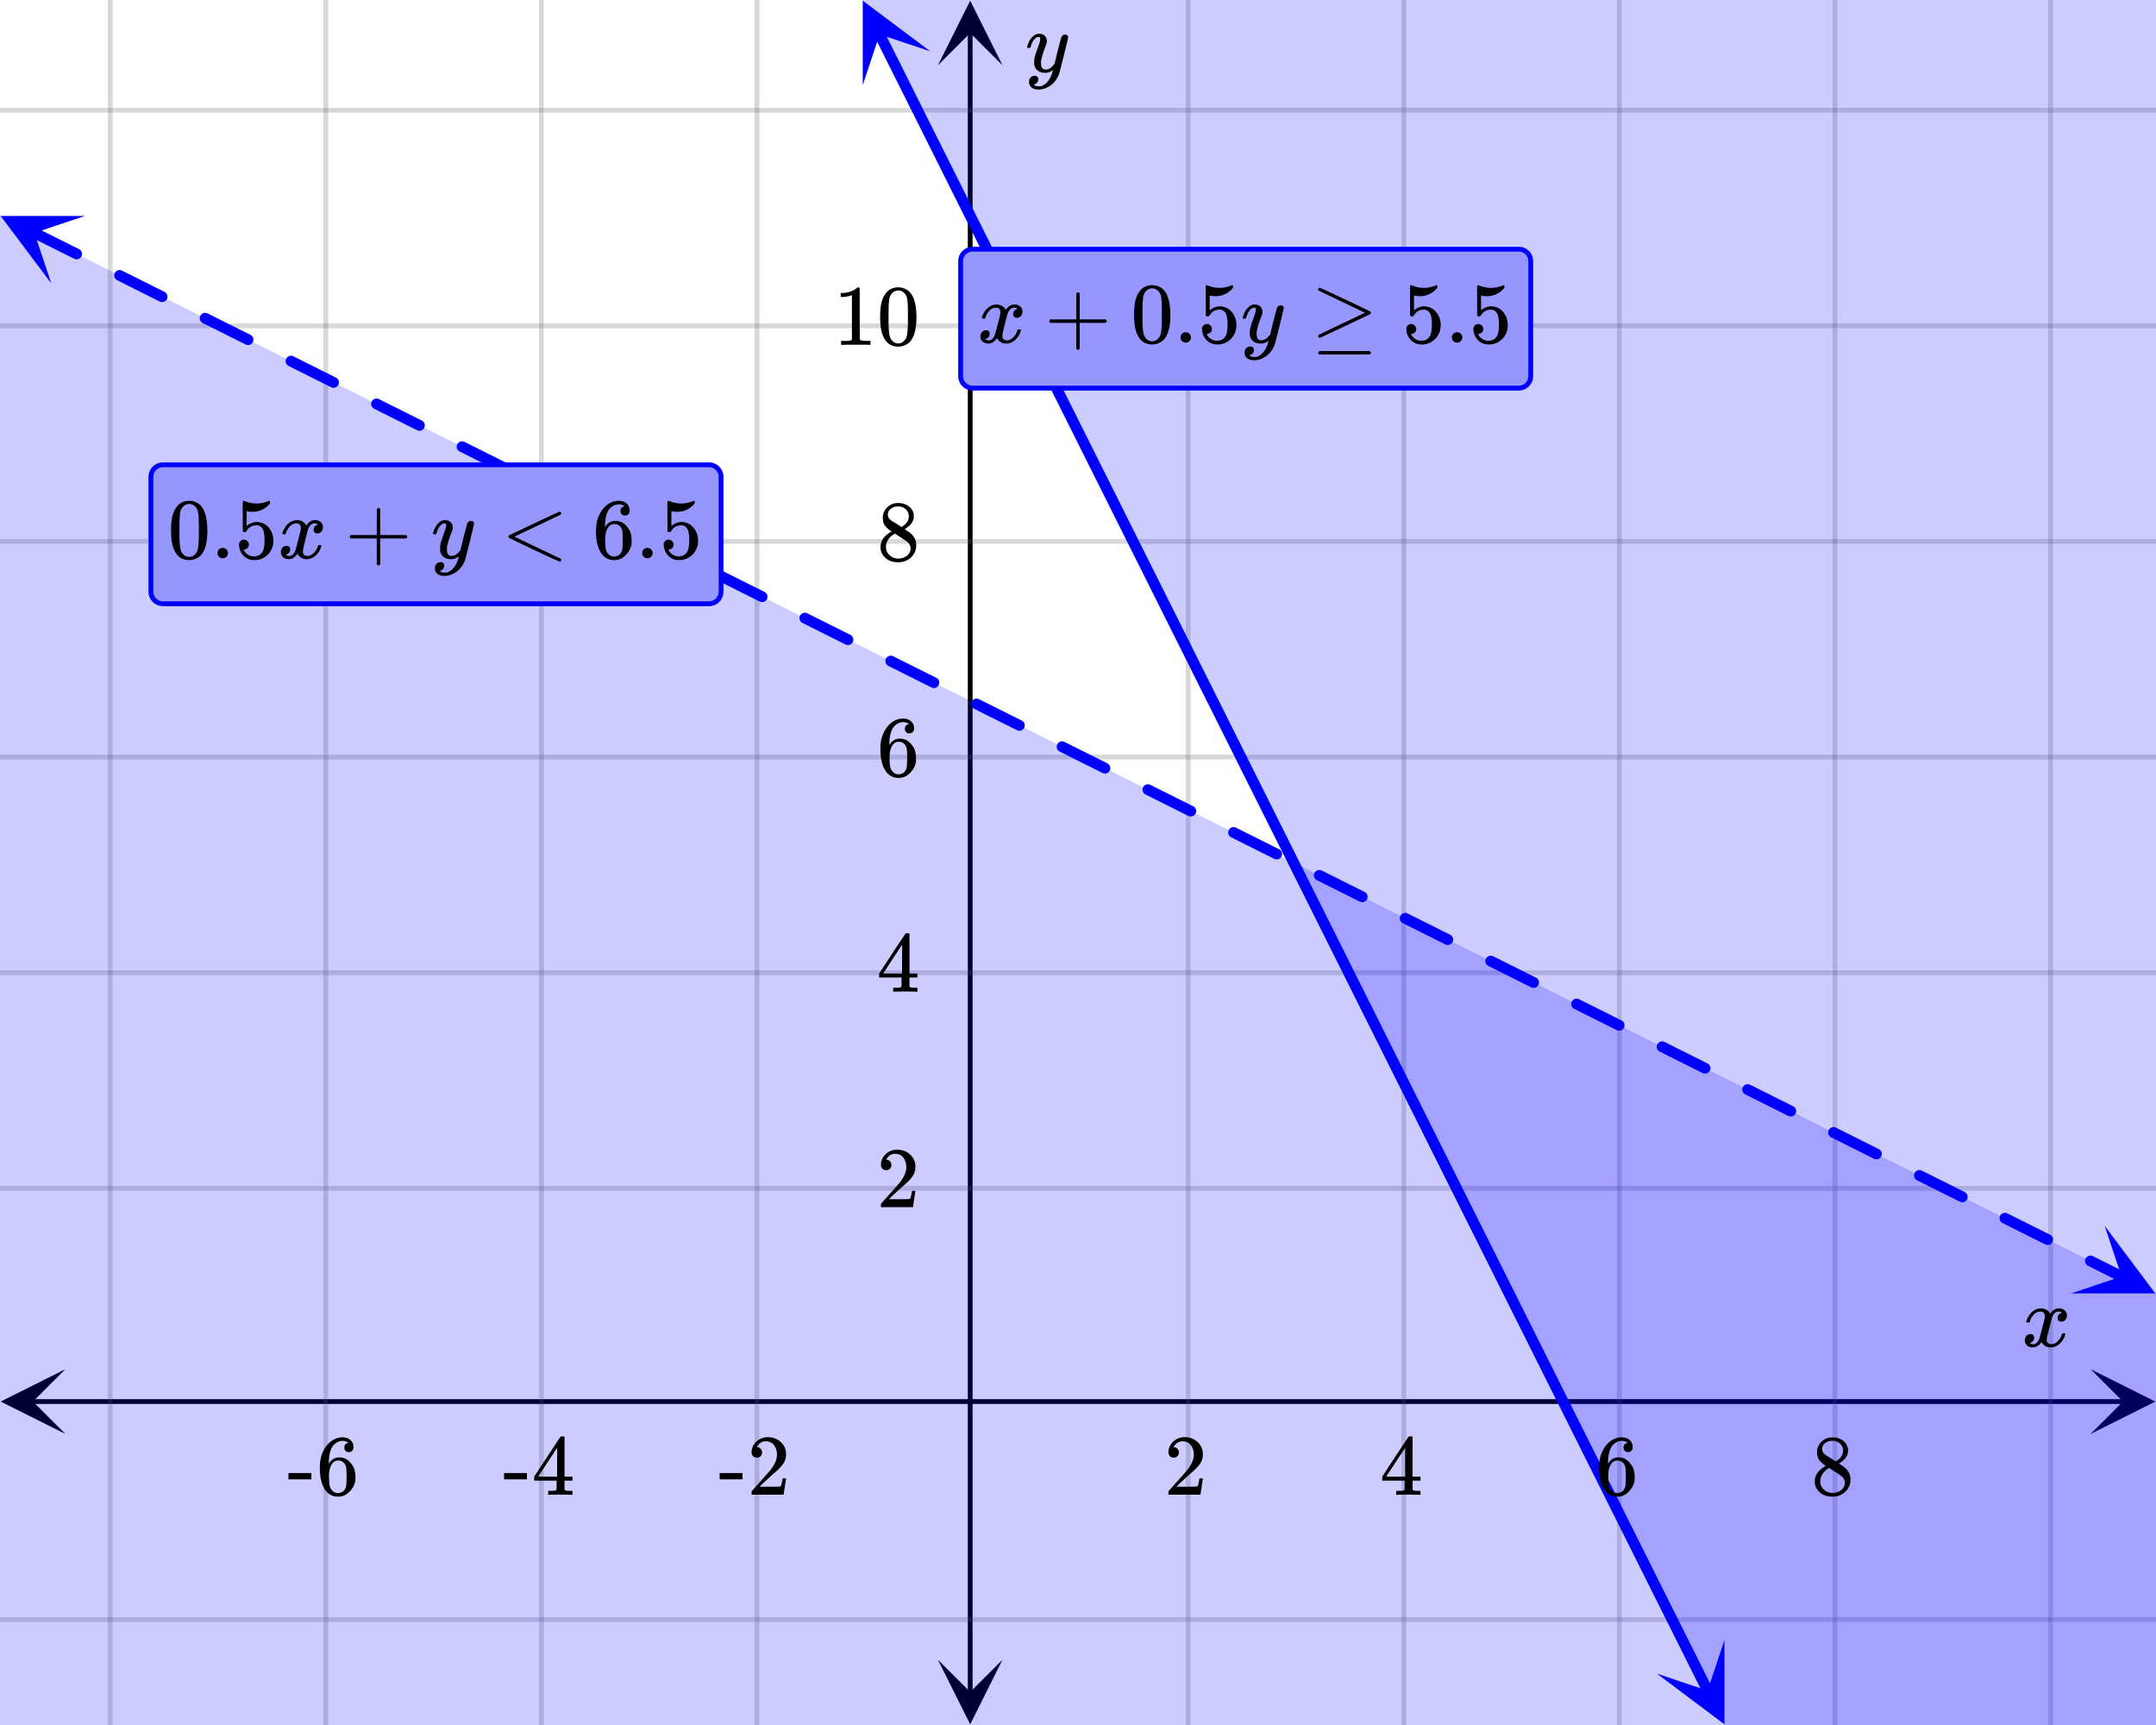 <svg xmlns="http://www.w3.org/2000/svg" width="450" height="360" viewBox="0 0 450 360"><defs><clipPath id="a"><path d="M.137 285.75H14V300H.137zm0 0"/></clipPath><clipPath id="b"><path d="M436.363 285.75H450V300h-13.637zm0 0"/></clipPath><clipPath id="c"><path d="M195.75 346H210v13.863h-14.25zm0 0"/></clipPath><clipPath id="d"><path d="M195.75 0H210v13.637h-14.25zm0 0"/></clipPath><clipPath id="e"><path d="M180 0h15v18h-15zm0 0"/></clipPath><clipPath id="f"><path d="M187.113-3.383l15.848 31.7-31.695 15.847-15.848-31.695zm0 0"/></clipPath><clipPath id="g"><path d="M345 342h15v18h-15zm0 0"/></clipPath><clipPath id="h"><path d="M359.93 342.25l15.847 31.695-31.695 15.848-15.848-31.695zm0 0"/></clipPath><clipPath id="i"><path d="M0 45h18v15H0zm0 0"/></clipPath><clipPath id="j"><path d="M3.664 38.027L35.36 53.875 19.512 85.57l-31.696-15.847zm0 0"/></clipPath><clipPath id="k"><path d="M432 255h18v15h-18zm0 0"/></clipPath><clipPath id="l"><path d="M439.293 255.844l31.695 15.847-15.847 31.696-31.696-15.848zm0 0"/></clipPath></defs><path fill="#fff" d="M0 0h450v360H0z"/><path d="M6.75 292h436.5v1H6.75zm0 0"/><g clip-path="url(#a)"><path d="M13.637 285.75l-13.5 6.75 13.5 6.75-6.75-6.75zm0 0"/></g><g clip-path="url(#b)"><path d="M436.363 285.75l13.5 6.75-13.5 6.75 6.75-6.75zm0 0"/></g><path d="M248 0v360M293 0v360M338 0v360M383 0v360M428 0v360M158 0v360M113 0v360M68 0v360M23 0v360"/><path d="M248.5 0v360c0 .277-.223.5-.5.5a.498.498 0 0 1-.5-.5V0c0-.277.223-.5.5-.5s.5.223.5.5zm45 0v360c0 .277-.223.5-.5.5a.498.498 0 0 1-.5-.5V0c0-.277.223-.5.5-.5s.5.223.5.5zm45 0v360c0 .277-.223.5-.5.5a.498.498 0 0 1-.5-.5V0c0-.277.223-.5.5-.5s.5.223.5.5zm45 0v360c0 .277-.223.5-.5.5a.498.498 0 0 1-.5-.5V0c0-.277.223-.5.5-.5s.5.223.5.5zm45 0v360c0 .277-.223.5-.5.5a.498.498 0 0 1-.5-.5V0c0-.277.223-.5.5-.5s.5.223.5.5zm-270 0v360c0 .277-.223.5-.5.5a.498.498 0 0 1-.5-.5V0c0-.277.223-.5.5-.5s.5.223.5.5zm-45 0v360c0 .277-.223.5-.5.5a.498.498 0 0 1-.5-.5V0c0-.277.223-.5.5-.5s.5.223.5.5zm-45 0v360c0 .277-.223.5-.5.5a.498.498 0 0 1-.5-.5V0c0-.277.223-.5.5-.5s.5.223.5.5zm-45 0v360c0 .277-.223.5-.5.5a.498.498 0 0 1-.5-.5V0c0-.277.223-.5.5-.5s.5.223.5.5zm0 0" fill="#666" fill-opacity=".251"/><path d="M202 353.25V6.75h1v346.5zm0 0"/><g clip-path="url(#c)"><path d="M195.75 346.363l6.75 13.5 6.75-13.5-6.75 6.75zm0 0"/></g><g clip-path="url(#d)"><path d="M195.75 13.637l6.75-13.5 6.75 13.5-6.75-6.75zm0 0"/></g><path d="M0 248h450M0 203h450M0 158h450M0 113h450M0 68h450M0 23h450M0 338h450"/><path d="M0 247.5h450c.277 0 .5.223.5.5s-.223.5-.5.5H0a.498.498 0 0 1-.5-.5c0-.277.223-.5.5-.5zm0-45h450c.277 0 .5.223.5.5s-.223.5-.5.5H0a.498.498 0 0 1-.5-.5c0-.277.223-.5.5-.5zm0-45h450c.277 0 .5.223.5.5s-.223.5-.5.5H0a.498.498 0 0 1-.5-.5c0-.277.223-.5.5-.5zm0-45h450c.277 0 .5.223.5.5s-.223.5-.5.5H0a.498.498 0 0 1-.5-.5c0-.277.223-.5.5-.5zm0-45h450c.277 0 .5.223.5.5s-.223.5-.5.5H0a.498.498 0 0 1-.5-.5c0-.277.223-.5.5-.5zm0-45h450c.277 0 .5.223.5.5s-.223.5-.5.5H0a.498.498 0 0 1-.5-.5c0-.277.223-.5.5-.5zm0 315h450c.277 0 .5.223.5.5s-.223.5-.5.5H0a.498.498 0 0 1-.5-.5c0-.277.223-.5.5-.5zm0 0" fill="#666" fill-opacity=".251"/><path d="M184.527 6.54l1.16 2.323-1.003.5 1.004-.5 1.16 2.32-1.004.505 1.004-.504 1.164 2.32 1.16 2.324 2.32 4.64-1.004.505 1.004-.504 1.16 2.324 1.16 2.32 1.165 2.32 1.16 2.325-1.008.5 1.008-.5 1.16 2.32-1.008.504 1.008-.504 1.16 2.32 1.16 2.325v-.004.004l1.16 2.32-1.004.504 1.004-.504 1.164 2.32 1.16 2.32 1.16 2.325-1.007.504 1.008-.504 2.32 4.64-1.004.504 1.004-.504 1.16 2.325 1.164 2.32 1.16 2.32-1.007.504 1.007-.504 1.16 2.325 2.32 4.64 1.161 2.324-1.004.5 1.004-.5 1.16 2.32h.004-.004l1.164 2.321 1.16 2.324 2.32 4.64-1.003.505 1.004-.504 1.16 2.324 1.16 2.32c.004 0 .004 0 0 0l1.164 2.32-1.008.505 1.008-.504 1.16 2.324 1.16 2.32-1.007.504 1.007-.504 1.16 2.32 1.16 2.325 1.16 2.32 1.165 2.32 1.16 2.32-1.008.505 1.008-.504 1.16 2.324 2.32 4.64 1.16 2.325 1.165 2.32-1.008.504 1.008-.504 1.16 2.32 1.16 2.325 2.32 4.64 1.16 2.324-1.003.5 1.004-.5 1.16 2.32h.004-.004l1.164 2.321 1.16 2.324 1.16 2.32-1.008.504 1.008-.503 1.16 2.32 1.16 2.324 1.16 2.32 1.165 2.32-1.008.505 1.008-.504 1.16 2.324v-.004.004l2.32 4.64-1.008.504 1.008-.503 1.16 2.324v-.004.004l1.16 2.32 1.164 2.32-1.007.504 1.007-.504 1.16 2.32 1.16 2.325-1.007.504 1.008-.504 2.32 4.64-1.004.504 1.004-.503 1.16 2.324 1.164 2.32-1.007.504 1.007-.504 1.16 2.32 1.16 2.325-1.007.504 1.008-.504 2.32 4.64-1.004.504 1.004-.504 1.16 2.324 1.16 2.32-1.004.505 1.004-.504 1.164 2.32 1.16 2.324-1.007.5 1.007-.5 2.32 4.64-1.003.505 1.004-.504 1.16 2.324 1.16 2.32-1.004.504 1.004-.504 1.164 2.32 1.16 2.325 1.16 2.32-1.007.504 1.007-.504 1.16 2.32 1.16 2.325-1.003.5 1.004-.5 1.16 2.32 1.164 2.32-1.008.504 1.008-.504 1.16 2.32 1.16 2.325-1.007.504 1.007-.504 2.32 4.64-1.003.505 1.004-.504 1.16 2.324 1.164 2.32-1.008.504 1.008-.504 1.16 2.32 1.16 2.325-1.008.504 1.008-.504 2.32 4.64-1.003.504 1.003-.504 1.16 2.325 1.16 2.32-1.003.504 1.004-.504 1.164 2.32 1.16 2.324-1.008.5 1.008-.5 2.32 4.641 1.16 2.324-1.003.5 1.003-.5 1.16 2.32c.005 0 .005 0 0 0l1.165 2.32-1.008.505 1.008-.504 1.16 2.324v-.004.004l1.16 2.32-1.008.504 1.008-.504 1.16 2.32 1.16 2.325-1.004.5 1.004-.5 1.16 2.32 1.165 2.32-1.008.504 1.008-.503 1.16 2.32 1.16 2.324-1.008.504 1.008-.504 2.32 4.64-1.004.505 1.004-.504 1.16 2.324 1.164 2.32-1.007.504 1.007-.504 1.16 2.32 1.16 2.325-1.007.504 1.008-.504 2.32 4.64 1.16 2.325-1.004.5 1.004-.5 1.16 2.32h.004-.004l1.164 2.32-1.007.504 1.007-.504 1.16 2.324 1.16 2.32-1.007.505 1.008-.504 1.16 2.32 1.16 2.324-1.004.5 1.004-.5 1.16 2.32c.004 0 .004 0 0 0l1.164 2.32-1.008.505 1.008-.504 1.16 2.324v-.004.004l1.16 2.32-1.007.504 1.008-.504 1.16 2.32 1.16 2.325-1.004.5 1.004-.5 1.16 2.32 1.164 2.32-1.008.505 1.008-.504 1.16 2.32 1.16 2.324-1.007.504 1.007-.504 2.32 4.64-1.003.505 1.004-.504 1.16 2.324 1.164 2.32 1.16 2.32-1.008.505 1.008-.504 1.16 2.324 1.16 2.32a1.125 1.125 0 0 1-2.011 1.008l-1.16-2.324 1.003-.5-1.003.5-1.165-2.32-1.16-2.32-1.16-2.325 1.008-.5-1.008.5-2.32-4.64 1.004-.505-1.004.504-1.16-2.324-1.16-2.32 1.003-.504-1.003.504-1.165-2.32-1.16-2.325 1.008-.5-1.008.5-2.32-4.64 1.004-.504-1.004.504-1.16-2.325v.004-.004l-1.16-2.32 1.004-.504-1.004.504-1.164-2.32-1.16-2.32 1.007-.505-1.008.504-1.16-2.324-1.16-2.32 1.008-.504-1.008.504-1.16-2.32-1.16-2.325 1.004-.504-1.004.504-1.164-2.32-1.16-2.32 1.007-.504-1.007.504-1.16-2.325-2.32-4.64 1.003-.504-1.004.504-1.16-2.324-1.16-2.32 1.004-.505-1.004.504-1.164-2.32-1.16-2.324 1.007-.5-1.007.5-2.32-4.64 1.003-.505-1.004.504-1.16-2.324-1.16-2.32 1.004-.504-1.004.504-1.164-2.32-1.16-2.325 1.008-.5-1.008.5-2.32-4.64 1.003-.504-1.004.503-1.16-2.324v.004-.004l-1.16-2.32 1.004-.504-1.004.504-1.164-2.32-1.16-2.32 1.008-.505-1.008.504-1.16-2.324-2.32-4.64 1.003-.504-1.004.504-1.16-2.325-1.164-2.32 1.008-.504-1.008.504-1.16-2.32-1.16-2.325 1.008-.503-1.008.503-2.32-4.64 1.003-.504-1.003.504-1.16-2.324-1.16-2.32 1.003-.505-1.004.504-1.164-2.32-1.16-2.324 1.008-.5-1.008.5-2.32-4.64 1.004-.505-1.004.504-1.16-2.324-1.16-2.32 1.003-.504-1.004.504-1.164-2.32-1.16-2.325 1.008-.5-1.008.5-2.32-4.64 1.004-.504-1.004.503-1.16-2.324v.004-.004l-1.16-2.32-1.164-2.32 1.007-.504-1.007.504-1.16-2.32-1.16-2.325 1.007-.504-1.008.504-2.32-4.64 1.004-.504-1.004.503-1.16-2.324-1.164-2.32 1.007-.504-1.007.504-1.16-2.32-1.16-2.325 1.007-.504-1.008.504-2.32-4.64 1.004-.504-1.004.504-1.16-2.324-1.16-2.32 1.004-.505-1.004.504-1.164-2.32-1.16-2.324 1.007-.5-1.007.5-2.32-4.64 1.003-.505-1.004.504-1.16-2.324-1.16-2.32 1.004-.504-1.004.504-1.164-2.32-1.16-2.325-1.16-2.32 1.007-.504-1.007.504-1.16-2.32-1.16-2.325-1.16-2.32 1.003-.504-1.004.504-1.164-2.32-1.16-2.32-1.16-2.325-2.32-4.64-1.16-2.325 1.003-.504-1.004.504-1.164-2.32-1.16-2.32 1.008-.504-1.008.504-1.16-2.325-2.32-4.64-1.16-2.325-1.16-2.32 1.003-.504-1.004.504-1.164-2.32-1.16-2.324-2.32-4.641-1.16-2.324 1.003-.5-1.003.5-1.16-2.32c-.005 0-.005 0 0 0l-1.165-2.32-1.16-2.325-2.32-4.64 1.004-.505-1.004.504-1.16-2.324v.004-.004l-1.16-2.32-1.165-2.32-1.16-2.32 1.008-.505-1.008.504-1.16-2.324 1.008-.504-1.008.504-2.32-4.64-1.16-2.325-1.164-2.32-1.16-2.32 1.007-.504-1.008.503-1.16-2.324-2.32-4.64-1.16-2.325 1.004-.5-1.004.5-1.16-2.32h-.004.004l-1.164-2.32-1.16-2.324 1.007-.5-1.008.5-2.32-4.641 1.004-.504-1.004.504-1.16-2.324-1.16-2.32-1.164-2.32 1.008-.505-1.008.504-1.16-2.324v.004-.004l-1.16-2.32 1.007-.504-1.008.504-1.16-2.32 1.008-.505-1.008.504-1.16-2.324v.004-.004l-1.16-2.32-1.164-2.32 1.008-.505-1.008.504-1.16-2.32-1.16-2.324-2.32-4.64 1.003-.505-1.004.504-1.16-2.324-1.164-2.32-1.16-2.32-1.16-2.325 1.008-.504-1.008.504-1.16-2.32a1.125 1.125 0 0 1 2.011-1.008zm0 0" fill="#00f"/><g clip-path="url(#e)"><g clip-path="url(#f)" clip-rule="evenodd"><path d="M194.156 10.707L180.07.141V17.75l3.524-10.566zm0 0" fill="#00f"/></g></g><g clip-path="url(#g)"><g clip-path="url(#h)" clip-rule="evenodd"><path d="M359.93 342.25v17.61l-14.086-10.567 10.562 3.523zm0 0" fill="#00f"/></g></g><path d="M7.547 47.516l2.926 1.46 2.925 1.465 2.926 1.461.168.086c.555.278.781.953.5 1.508a1.122 1.122 0 0 1-1.508.504l-.168-.082-2.925-1.465.504-1.004-.504 1.004-2.926-1.46.504-1.009-.504 1.008-2.926-1.465a1.125 1.125 0 0 1 1.008-2.012zm17.887 8.945l2.593 1.293 2.926 1.465-.504 1.004.504-1.004 2.926 1.46.5.255a1.125 1.125 0 0 1-1.004 2.011l-.504-.254.504-1.004-.504 1.004-5.851-2.921-2.59-1.297a1.125 1.125 0 0 1 1.004-2.012zm17.89 8.941l2.254 1.13-.5 1.007.5-1.008 2.926 1.465 2.926 1.461.84.418c.554.277.78.953.5 1.512a1.125 1.125 0 0 1-1.508.504l-.836-.422.5-1.004-.5 1.004-2.926-1.461-2.926-1.465-2.258-1.125a1.124 1.124 0 0 1-.5-1.512 1.125 1.125 0 0 1 1.508-.504zm17.887 8.946l1.922.96 2.926 1.462 2.925 1.464-.504 1.008.504-1.008 1.172.586a1.125 1.125 0 0 1-1.004 2.012l-1.175-.586-2.926-1.46.504-1.009-.504 1.008-2.926-1.465-1.918-.96a1.125 1.125 0 0 1 1.004-2.012zm17.89 8.945l1.587.793 2.925 1.46-.504 1.009.504-1.008 2.926 1.465 1.508.754a1.125 1.125 0 0 1-1.008 2.012l-1.508-.755.504-1.007-.504 1.007-2.926-1.46-2.925-1.465.504-1.008-.504 1.008-1.586-.793a1.125 1.125 0 1 1 1.008-2.012zm17.887 8.945l1.25.625-.5 1.004.5-1.004 2.926 1.461 2.926 1.465-.5 1.004.5-1.004 1.844.922a1.125 1.125 0 1 1-1.008 2.012l-1.84-.922-2.926-1.465.504-1.004-.504 1.004-2.926-1.461-1.25-.625a1.125 1.125 0 1 1 1.004-2.012zm17.89 8.942l.915.46 2.926 1.462-.504 1.007.504-1.007 2.926 1.464v-.004.004l2.18 1.086c.554.278.777.953.5 1.512a1.12 1.12 0 0 1-1.509.5l-2.18-1.086.505-1.008-.504 1.008-2.926-1.465-2.922-1.46.5-1.008-.5 1.007-.918-.457a1.13 1.13 0 0 1-.504-1.511 1.13 1.13 0 0 1 1.512-.504zm17.888 8.945l.582.29 2.925 1.464 2.926 1.46 2.512 1.259a1.125 1.125 0 1 1-1.008 2.011l-2.512-1.254-2.925-1.464-2.926-1.461-.578-.293a1.125 1.125 0 0 1 1.004-2.012zm17.89 8.945l.246.121 2.926 1.465 2.922 1.461 2.848 1.426a1.125 1.125 0 0 1-1.004 2.012l-2.848-1.426-2.926-1.461-2.925-1.465-.247-.121a1.125 1.125 0 1 1 1.008-2.012zm17.887 8.946l2.836 1.418 2.926 1.46-.504 1.008.504-1.007 2.925 1.464.258.125c.555.282.782.957.504 1.512a1.128 1.128 0 0 1-1.512.504l-.253-.129.5-1.008-.5 1.008-2.926-1.465c-.004 0-.004 0 0 0l-2.926-1.46.5-1.008-.5 1.007-2.836-1.418a1.125 1.125 0 1 1 1.004-2.011zm17.89 8.941l2.5 1.25-.503 1.008.504-1.008 2.925 1.465 2.926 1.46-.504 1.009.504-1.008.59.297a1.125 1.125 0 1 1-1.004 2.011l-.594-.293-2.925-1.464.503-1.004-.503 1.004-2.926-1.461-2.5-1.25a1.13 1.13 0 0 1-.504-1.512 1.128 1.128 0 0 1 1.512-.504zm17.887 8.945l2.168 1.082 2.926 1.465-.504 1.004.504-1.004 2.926 1.461.926.465a1.125 1.125 0 1 1-1.008 2.012l-.926-.465.504-1.004-.504 1.004L205.48 149l.504-1.008-.504 1.008-2.164-1.086a1.125 1.125 0 0 1 1.004-2.012zm17.89 8.946l1.83.914-.5 1.008.5-1.008 2.925 1.465 2.926 1.46-.504 1.008.504-1.007 1.261.632a1.125 1.125 0 0 1-1.004 2.012l-1.261-.633-2.926-1.46.5-1.009-.5 1.008-2.926-1.465-1.832-.914a1.125 1.125 0 1 1 1.008-2.011zm17.888 8.945l1.496.746L244.52 166l-.504 1.008.504-1.008 2.925 1.465-.504 1.008.504-1.008 1.598.797c.555.281.781.957.504 1.511a1.13 1.13 0 0 1-1.512.504l-1.597-.8-2.926-1.461-2.926-1.465.504-1.004-.504 1.004-1.496-.746a1.127 1.127 0 0 1-.5-1.512 1.12 1.12 0 0 1 1.508-.5zm17.89 8.941l1.16.582 2.926 1.461 2.926 1.465 1.93.965a1.125 1.125 0 1 1-1.004 2.012l-1.934-.965-2.926-1.461-2.925-1.465-1.16-.582a1.125 1.125 0 1 1 1.007-2.012zm17.887 8.946l.824.414-.5 1.004.5-1.004 2.926 1.46 2.926 1.466-.5 1.003.5-1.003 2.27 1.132a1.125 1.125 0 1 1-1.009 2.012l-2.265-1.133-2.926-1.465.504-1.004-.504 1.004-2.926-1.46-.828-.415a1.125 1.125 0 0 1 1.008-2.012zm17.887 8.945l.492.246 2.926 1.461 2.925 1.465 2.602 1.3a1.125 1.125 0 0 1-1.004 2.012l-2.605-1.3-2.926-1.465-3.414-1.707a1.125 1.125 0 0 1 1.004-2.012zm17.89 8.941l.157.079 2.925 1.464 2.926 1.461 2.926 1.465.012.004c.554.277.78.953.5 1.512a1.125 1.125 0 0 1-1.508.504l-.012-.008-2.926-1.461-2.925-1.465-2.926-1.46-.156-.079a1.124 1.124 0 0 1-.5-1.512 1.125 1.125 0 0 1 1.507-.504zm17.887 8.946l5.672 2.836 2.926 1.464.347.172a1.125 1.125 0 0 1-1.004 2.012l-.347-.172-2.926-1.465-2.926-1.46-2.746-1.376a1.125 1.125 0 0 1 1.004-2.011zm17.89 8.945l2.41 1.207 2.927 1.461 2.925 1.465.684.34a1.125 1.125 0 0 1-1.008 2.012l-.68-.34-2.925-1.465-2.926-1.461-2.414-1.207a1.125 1.125 0 1 1 1.008-2.012zm17.887 8.945l2.079 1.036 2.925 1.464 2.926 1.461 1.016.512a1.125 1.125 0 1 1-1.008 2.012l-1.016-.508-2.925-1.465-2.926-1.46-2.075-1.04a1.125 1.125 0 1 1 1.004-2.012zm17.891 8.942l1.742.87 2.926 1.466 2.926 1.46 1.351.676c.555.278.778.954.5 1.512a1.12 1.12 0 0 1-1.507.5l-1.352-.676-5.852-2.922-1.742-.87a1.13 1.13 0 0 1-.504-1.512 1.13 1.13 0 0 1 1.512-.504zm17.887 8.945l1.406.703 2.926 1.465 2.926 1.461 1.687.844a1.125 1.125 0 1 1-1.008 2.011l-1.683-.843-2.926-1.461-2.926-1.465-1.406-.703a1.125 1.125 0 0 1 1.004-2.012zm17.89 8.945l1.07.536-.503 1.007.504-1.007 2.925 1.46 2.926 1.465 2.02 1.012a1.125 1.125 0 0 1-1.004 2.012l-2.024-1.012.504-1.004-.504 1.004-2.925-1.46.504-1.009-.504 1.008-2.926-1.465-1.07-.535a1.125 1.125 0 1 1 1.007-2.012zm17.887 8.946l.738.367-.504 1.004.504-1.004 2.926 1.46-.504 1.009.504-1.008 2.926 1.465a1.125 1.125 0 0 1-1.008 2.012l-2.926-1.462-2.925-1.464-.735-.368a1.125 1.125 0 1 1 1.004-2.011zm0 0" fill="#00f"/><g clip-path="url(#i)"><g clip-path="url(#j)" clip-rule="evenodd"><path d="M17.75 45.07H.14l10.567 14.086-3.523-10.562zm0 0" fill="#00f"/></g></g><g clip-path="url(#k)"><g clip-path="url(#l)" clip-rule="evenodd"><path d="M439.293 255.844l10.566 14.086H432.25l10.566-3.524zm0 0" fill="#00f"/></g></g><path d="M-40.871-441.738l905.61-452.805 603.738 1207.477L562.87 765.738zm0 0" fill="#00f" fill-opacity=".2"/><path d="M-369.738-139.871l-452.805 905.61 1207.477 603.738L837.738 463.87zm0 0" fill="#00f" fill-opacity=".2"/><path d="M423.047 276c-.074-.074-.11-.14-.11-.203.051-.324.239-.738.563-1.25.563-.844 1.27-1.332 2.125-1.469.168-.02.293-.031.375-.031.418 0 .8.105 1.156.32.356.215.61.48.766.805.156-.2.254-.324.297-.375.437-.5.949-.75 1.531-.75.488 0 .887.14 1.195.422.309.281.461.625.461 1.031 0 .375-.105.688-.32.938-.215.25-.492.375-.836.375a.814.814 0 0 1-.563-.196.67.67 0 0 1-.218-.523c0-.551.3-.934.906-1.14 0-.013-.066-.052-.203-.126-.113-.074-.285-.11-.516-.11a.936.936 0 0 0-.344.048c-.457.187-.796.582-1.015 1.187-.031.094-.203.762-.516 2.008-.312 1.246-.48 1.945-.5 2.101a2.243 2.243 0 0 0-.062.532c0 .293.082.52.25.687.168.168.39.25.672.25.5 0 .957-.215 1.367-.64.41-.426.691-.895.836-1.407.031-.125.066-.195.101-.21.035-.016.133-.024.29-.024.23 0 .343.047.343.14 0 .012-.015.079-.047.204-.199.738-.613 1.386-1.25 1.937-.562.45-1.156.672-1.781.672-.844 0-1.48-.379-1.906-1.14-.356.542-.801.902-1.344 1.078a1.76 1.76 0 0 1-.469.046c-.687 0-1.176-.25-1.469-.75a1.322 1.322 0 0 1-.187-.718c0-.356.11-.66.328-.914a1.05 1.05 0 0 1 .828-.383c.52 0 .781.254.781.765 0 .438-.214.762-.64.97-.02.011-.05.023-.086.038a1.046 1.046 0 0 0-.094.047c-.027.016-.043.024-.055.024l-.046.015c0 .031.09.082.265.156.145.063.301.094.469.094.438 0 .813-.27 1.125-.812.125-.219.355-1 .688-2.344.074-.27.152-.574.242-.914.09-.34.152-.598.195-.774.043-.175.066-.285.078-.328.063-.324.094-.558.094-.703 0-.281-.078-.508-.235-.68-.156-.171-.375-.257-.656-.257-.543 0-1.011.207-1.406.625a3.462 3.462 0 0 0-.828 1.437c-.02.106-.047.168-.078.188-.031.02-.13.031-.297.031zm0 0M244.984 304.2c.328 0 .578-.079.766-.298.203-.218.313-.468.313-.78 0-.282-.11-.532-.297-.75-.172-.22-.422-.329-.72-.329-.062 0-.077 0-.077-.016 0 0 .015-.03.047-.109.03-.063.078-.14.109-.203.438-.61.984-.922 1.688-.922.75 0 1.312.266 1.734.797.406.547.625 1.187.625 1.984 0 .922-.406 1.922-1.203 3.016-.375.469-1.219 1.437-2.531 2.875-1 1.14-1.5 1.703-1.516 1.703a1.49 1.49 0 0 0-.047.422v.344h6.688v-.063l.5-3.281v-.063h-.72v.063c-.109.672-.202 1.094-.25 1.219-.077.25-.124.375-.171.375-.11.078-1.125.093-3.016.093l-1.375-.015 1.063-1.016c.781-.719 1.375-1.281 1.812-1.656 1.016-.86 1.703-1.563 2.031-2.063a3.309 3.309 0 0 0 .625-1.968c0-.188 0-.375-.03-.594-.141-.906-.563-1.625-1.25-2.172-.673-.563-1.532-.86-2.563-.86-.906 0-1.703.329-2.344.938-.656.61-1 1.36-1 2.219 0 .328.11.578.297.797.203.218.469.312.812.312zm0 0M296.313 311.965h.171v-.828h-.53c-.595 0-.938-.047-1.017-.14a.253.253 0 0 1-.109-.22V308.996h1.656v-.828h-1.656v-8.281l-.11-.11h-.327c-.235 0-.36.016-.375.032-.032.015-.954 1.421-2.797 4.203l-2.719 4.156v.828h4.672v.906c0 .625-.016.953-.016.97-.062.108-.125.155-.219.171-.125.062-.453.094-.953.094h-.562v.828h.156c.172-.031.985-.047 2.422-.047 1.36 0 2.14.016 2.313.047zm-3.032-3.797h-1.984l-1.969-.016 3.953-6zm0 0M339.719 301.121c-.578.11-.844.422-.844.969 0 .297.063.531.25.687.172.188.406.266.703.266.281 0 .5-.094.688-.281.171-.172.265-.407.265-.719 0-.64-.219-1.156-.656-1.531-.422-.36-.984-.547-1.688-.547-.75 0-1.453.234-2.109.672-.812.547-1.437 1.297-1.89 2.281-.47.969-.688 2.094-.688 3.39 0 1.907.344 3.422 1.063 4.547.53.782 1.234 1.282 2.109 1.438.187.031.406.047.61.047.296 0 .546-.016.718-.063.656-.125 1.234-.468 1.734-1.015.61-.61.97-1.282 1.125-2 .063-.235.079-.485.079-.75v-.328c0-.704-.125-1.344-.375-1.938a4.238 4.238 0 0 0-.704-1.016 3.592 3.592 0 0 0-.859-.734 3.117 3.117 0 0 0-1.453-.344c-.828 0-1.5.36-2 1.078l-.156.235-.016-.063c0-1.64.297-2.859.844-3.625.578-.718 1.281-1.078 2.11-1.078.483.031.874.172 1.14.422zm-.797 4.344c.187.25.297.547.344.906.03.344.078.86.078 1.547v.578c0 .64-.047 1.14-.078 1.516-.047.328-.157.64-.344.89-.328.453-.797.688-1.406.688-.391 0-.735-.125-1.016-.375a1.95 1.95 0 0 1-.625-.922c-.14-.422-.203-1.156-.203-2.219 0-1.312.281-2.265.875-2.86.265-.265.625-.405 1.078-.405.531 0 .953.218 1.297.656zm0 0M381.094 305.918c-1.547.86-2.313 1.937-2.313 3.234 0 .625.14 1.141.438 1.578.687 1.079 1.781 1.61 3.265 1.61 1.063 0 1.938-.344 2.657-1.016.734-.687 1.093-1.531 1.093-2.515 0-1.047-.453-1.954-1.359-2.672-.031-.016-.375-.25-1.047-.703l.219-.141c.906-.578 1.469-1.266 1.64-2.063a3.81 3.81 0 0 0 .032-.53c0-.22-.016-.36-.016-.438-.14-.688-.515-1.219-1.11-1.657-.609-.437-1.312-.625-2.124-.625-.672 0-1.266.157-1.766.485-.5.328-.906.765-1.156 1.312-.203.344-.281.766-.281 1.297 0 .688.14 1.219.468 1.656.313.407.766.813 1.36 1.188zm3.594-3.203c0 .75-.329 1.39-.985 1.89a2.143 2.143 0 0 1-.312.25l-.235.141-1.047-.687c-.718-.422-1.109-.672-1.156-.75-.437-.282-.64-.704-.64-1.22 0-.39.14-.702.437-1 .438-.421.953-.64 1.61-.64.296 0 .5.016.593.016.469.11.875.328 1.219.687.328.36.515.813.515 1.313zm-4.766 6.406c0-.25.047-.531.156-.86.235-.702.735-1.296 1.485-1.78l.218-.11.14.094c.11.062.25.156.454.281.203.125.375.25.563.36.89.578 1.375.921 1.484 1.03.422.391.64.844.64 1.36 0 .344-.109.672-.312.984a2.285 2.285 0 0 1-.922.782c-.39.218-.844.312-1.328.312-.688 0-1.297-.219-1.797-.687-.531-.469-.781-1.047-.781-1.766zm0 0M150.203 308.73h4.781v-1.312h-4.78zm7.781-4.53c.328 0 .578-.079.766-.298.203-.218.313-.468.313-.78 0-.282-.11-.532-.297-.75-.172-.22-.422-.329-.72-.329-.062 0-.077 0-.077-.016 0 0 .015-.03.047-.109.03-.063.078-.14.109-.203.438-.61.984-.922 1.688-.922.75 0 1.312.266 1.734.797.406.547.625 1.187.625 1.984 0 .922-.406 1.922-1.203 3.016-.375.469-1.219 1.437-2.531 2.875-1 1.14-1.5 1.703-1.516 1.703a1.49 1.49 0 0 0-.047.422v.344h6.688v-.063l.5-3.281v-.063h-.72v.063c-.109.672-.202 1.094-.25 1.219-.077.25-.124.375-.171.375-.11.078-1.125.093-3.016.093l-1.375-.015 1.063-1.016c.781-.719 1.375-1.281 1.812-1.656 1.016-.86 1.703-1.563 2.031-2.063a3.309 3.309 0 0 0 .625-1.968c0-.188 0-.375-.03-.594-.141-.906-.563-1.625-1.25-2.172-.673-.563-1.532-.86-2.563-.86-.906 0-1.703.329-2.344.938-.656.61-1 1.36-1 2.219 0 .328.11.578.297.797.203.218.469.312.812.312zm0 0M105.203 308.73h4.781v-1.312h-4.78zm14.11 3.235h.171v-.828h-.53c-.595 0-.938-.047-1.016-.14a.253.253 0 0 1-.11-.22V308.996h1.656v-.828h-1.656v-8.281l-.11-.11h-.327c-.235 0-.36.016-.375.032-.032.015-.954 1.421-2.797 4.203l-2.719 4.156v.828h4.672v.906c0 .625-.016.953-.016.97-.062.108-.125.155-.219.171-.124.062-.453.094-.953.094h-.562v.828h.156c.172-.031.984-.047 2.422-.047 1.36 0 2.14.016 2.313.047zm-3.032-3.797h-1.984l-1.969-.016 3.953-6zm0 0M60.203 308.73h4.781v-1.312h-4.78zm12.516-7.609c-.578.11-.844.422-.844.969 0 .297.063.531.25.687.172.188.406.266.703.266.281 0 .5-.094.688-.281.171-.172.265-.407.265-.719 0-.64-.219-1.156-.656-1.531-.422-.36-.984-.547-1.688-.547-.75 0-1.453.234-2.109.672-.812.547-1.437 1.297-1.89 2.281-.47.969-.688 2.094-.688 3.39 0 1.907.344 3.422 1.063 4.547.53.782 1.234 1.282 2.109 1.438.187.031.406.047.61.047.296 0 .546-.016.718-.063.656-.125 1.234-.468 1.734-1.015.61-.61.97-1.282 1.125-2 .063-.235.079-.485.079-.75v-.328c0-.704-.126-1.344-.376-1.938a4.238 4.238 0 0 0-.703-1.016 3.592 3.592 0 0 0-.859-.734 3.117 3.117 0 0 0-1.453-.344c-.828 0-1.5.36-2 1.078l-.156.235-.016-.063c0-1.64.297-2.859.844-3.625.578-.718 1.281-1.078 2.11-1.078.484.031.874.172 1.14.422zm-.797 4.344c.187.25.297.547.344.906.03.344.078.86.078 1.547v.578c0 .64-.047 1.14-.078 1.516-.047.328-.157.64-.344.89-.328.453-.797.688-1.406.688-.391 0-.735-.125-1.016-.375a1.95 1.95 0 0 1-.625-.922c-.14-.422-.203-1.156-.203-2.219 0-1.312.281-2.265.875-2.86.266-.265.625-.405 1.078-.405.531 0 .953.218 1.297.656zm0 0M222.313 7.234c.175 0 .324.047.445.141.12.094.18.219.18.375s-.293 1.418-.883 3.781c-.59 2.364-.926 3.66-1.008 3.89a4.988 4.988 0 0 1-.938 1.626c-.425.5-.922.89-1.484 1.172-.645.312-1.25.468-1.813.468-.917 0-1.535-.285-1.859-.859-.113-.168-.172-.406-.172-.719 0-.406.11-.722.328-.953.262-.23.528-.343.797-.343.531 0 .797.25.797.75 0 .449-.207.769-.625.968a.84.84 0 0 1-.101.055c-.036.016-.067.027-.086.039a.093.093 0 0 1-.047.016l-.063.03c.043.063.168.142.375.235.2.063.39.094.578.094h.141c.207 0 .363-.012.469-.031.457-.137.89-.442 1.297-.922.406-.48.718-1.05.937-1.719.137-.394.203-.629.203-.703 0-.012-.011-.008-.039.008a.534.534 0 0 0-.101.086c-.45.324-.942.484-1.485.484-.613 0-1.12-.144-1.515-.437-.395-.293-.653-.704-.766-1.235a5.999 5.999 0 0 1-.016-.57c0-.285.012-.508.032-.664.082-.512.359-1.39.828-2.64.261-.708.39-1.204.39-1.485 0-.168-.011-.285-.039-.352-.027-.066-.097-.101-.21-.101h-.094c-.27 0-.532.129-.782.39-.386.387-.683.957-.89 1.72a.197.197 0 0 1-.016.062.288.288 0 0 1-.023.054l-.024.032c-.011.015-.031.023-.062.023h-.485c-.074-.074-.109-.129-.109-.164s.02-.121.063-.258c.25-.844.625-1.496 1.125-1.953.406-.387.832-.578 1.28-.578.5 0 .903.137 1.204.414.3.277.453.66.453 1.148-.02.23-.035.356-.047.375 0 .075-.094.332-.281.782-.488 1.332-.781 2.308-.875 2.921a4.09 4.09 0 0 0-.016.422c0 .457.07.809.211 1.047.14.239.403.36.79.36.28 0 .542-.075.788-.22.246-.144.43-.284.555-.421.125-.137.285-.324.484-.563 0-.011.028-.132.086-.367.059-.234.145-.586.258-1.054.113-.47.223-.918.328-1.344.457-1.793.715-2.735.766-2.828.156-.324.41-.485.766-.485zm0 0M184.984 244.2c.328 0 .578-.079.766-.298.203-.218.313-.468.313-.78 0-.282-.11-.532-.297-.75-.172-.22-.422-.329-.72-.329-.062 0-.077 0-.077-.016 0 0 .015-.03.047-.109.03-.063.078-.14.109-.203.438-.61.984-.922 1.688-.922.75 0 1.312.266 1.734.797.406.547.625 1.187.625 1.984 0 .922-.406 1.922-1.203 3.016-.375.469-1.219 1.437-2.531 2.875-1 1.14-1.5 1.703-1.516 1.703a1.49 1.49 0 0 0-.047.422v.344h6.688v-.063l.5-3.281v-.063h-.72v.063c-.109.672-.202 1.094-.25 1.219-.077.25-.124.375-.171.375-.11.078-1.125.093-3.016.093l-1.375-.015 1.063-1.016c.781-.719 1.375-1.281 1.812-1.656 1.016-.86 1.703-1.563 2.031-2.063a3.309 3.309 0 0 0 .625-1.968c0-.188 0-.375-.03-.594-.141-.906-.563-1.625-1.25-2.172-.673-.563-1.532-.86-2.563-.86-.906 0-1.703.329-2.344.938-.656.61-1 1.36-1 2.219 0 .328.11.578.297.797.203.218.469.312.812.312zm0 0M191.313 206.965h.171v-.828h-.53c-.595 0-.938-.047-1.017-.14a.253.253 0 0 1-.109-.22V203.996h1.656v-.828h-1.656v-8.281l-.11-.11h-.327c-.235 0-.36.016-.375.032-.032.015-.953 1.421-2.797 4.203l-2.719 4.156v.828h4.672v.906c0 .625-.016.953-.016.97-.062.108-.125.155-.219.171-.125.062-.453.094-.953.094h-.562v.828h.156c.172-.031.984-.047 2.422-.047 1.36 0 2.14.016 2.313.047zm-3.032-3.797h-1.984l-1.969-.016 3.953-6zm0 0M189.719 151.121c-.578.11-.844.422-.844.969 0 .297.063.531.25.687.172.188.406.266.703.266.281 0 .5-.094.688-.281.172-.172.265-.407.265-.719 0-.64-.219-1.156-.656-1.531-.422-.36-.984-.547-1.688-.547-.75 0-1.453.234-2.109.672-.812.547-1.437 1.297-1.89 2.281-.47.969-.688 2.094-.688 3.39 0 1.907.344 3.422 1.063 4.547.53.782 1.234 1.282 2.109 1.438.187.031.406.047.61.047.296 0 .546-.016.718-.063.656-.125 1.234-.468 1.734-1.015.61-.61.97-1.282 1.125-2 .063-.235.078-.485.078-.75v-.328c0-.704-.125-1.344-.375-1.938a4.238 4.238 0 0 0-.703-1.016 3.592 3.592 0 0 0-.859-.734 3.117 3.117 0 0 0-1.453-.344c-.828 0-1.5.36-2 1.078l-.156.235-.016-.063c0-1.64.297-2.859.844-3.625.578-.718 1.281-1.078 2.11-1.078.483.031.874.172 1.14.422zm-.797 4.344c.187.25.297.547.344.906.03.344.078.86.078 1.547v.578c0 .64-.047 1.14-.078 1.516-.047.328-.157.64-.344.89-.328.453-.797.688-1.406.688-.391 0-.735-.125-1.016-.375a1.95 1.95 0 0 1-.625-.922c-.14-.422-.203-1.156-.203-2.219 0-1.312.281-2.265.875-2.86.266-.265.625-.405 1.078-.405.531 0 .953.218 1.297.656zm0 0M186.094 110.918c-1.547.86-2.313 1.937-2.313 3.234 0 .625.14 1.141.438 1.578.687 1.079 1.781 1.61 3.265 1.61 1.063 0 1.938-.344 2.657-1.016.734-.687 1.093-1.531 1.093-2.515 0-1.047-.453-1.954-1.359-2.672-.031-.016-.375-.25-1.047-.703l.219-.141c.906-.578 1.469-1.266 1.64-2.063a3.81 3.81 0 0 0 .032-.53c0-.22-.016-.36-.016-.438-.14-.688-.516-1.219-1.11-1.657-.609-.437-1.312-.625-2.124-.625-.672 0-1.266.157-1.766.485-.5.328-.906.765-1.156 1.312-.203.344-.281.766-.281 1.297 0 .688.14 1.219.468 1.656.313.407.766.813 1.36 1.188zm3.594-3.203c0 .75-.329 1.39-.985 1.89a2.143 2.143 0 0 1-.312.25l-.235.141-1.047-.687c-.718-.422-1.109-.672-1.156-.75-.437-.282-.64-.704-.64-1.22 0-.39.14-.702.437-1 .438-.421.953-.64 1.61-.64.296 0 .5.016.593.016.469.11.875.328 1.219.687.328.36.516.813.516 1.313zm-4.766 6.406c0-.25.047-.531.156-.86.234-.702.734-1.296 1.484-1.78l.22-.11.14.094c.11.062.25.156.453.281.203.125.375.25.563.36.89.578 1.375.921 1.484 1.03.422.391.64.844.64 1.36 0 .344-.109.672-.312.984a2.285 2.285 0 0 1-.922.782c-.39.218-.844.312-1.328.312-.688 0-1.297-.219-1.797-.687-.531-.469-.781-1.047-.781-1.766zm0 0M181.484 71.965h.203v-.828h-1.062c-.61 0-.984-.094-1.172-.266l-.016-5.406V60.09a.49.49 0 0 0-.328-.11c-.109 0-.172.016-.218.047-.141.172-.328.313-.547.438-.672.406-1.516.64-2.531.687h-.344v.828h.344c.687-.03 1.328-.125 1.859-.343a.394.394 0 0 1 .14-.063v9.313c-.171.125-.312.203-.421.218-.203.032-.657.047-1.36.047h-.469v.828h.22c.218-.03 1.155-.046 2.827-.046 1.703 0 2.672 0 2.875.03zm3.25-10.547a5.534 5.534 0 0 0-.812 2.016c-.14.718-.219 1.64-.219 2.75 0 1.875.25 3.296.766 4.265.64 1.266 1.64 1.89 3.031 1.89.5 0 1.031-.124 1.531-.374.656-.297 1.14-.813 1.485-1.516.5-.969.765-2.39.765-4.265 0-1.72-.234-3.094-.672-4.094-.234-.516-.5-.906-.828-1.235a3.344 3.344 0 0 0-2.297-.89c-1.172 0-2.093.484-2.75 1.453zm4.047-.219c.25.281.438.61.531 1.016.094.39.157 1.078.172 2.047 0 .078.016.312.016.703v.984c0 1.156 0 1.969-.031 2.422-.047.844-.11 1.453-.219 1.813-.094.359-.266.687-.547.937-.312.36-.719.547-1.219.547-.5 0-.922-.188-1.25-.547-.25-.25-.422-.578-.53-.937-.095-.36-.173-.97-.22-1.813a75.438 75.438 0 0 1-.03-2.422c0-.25.015-.594.015-.984v-.703c.031-.969.094-1.657.172-2.047.109-.406.297-.735.547-1.016.359-.375.796-.578 1.296-.578s.938.203 1.297.578zm0 0"/><path d="M203 51.5h114a3 3 0 0 1 3 3v24a3 3 0 0 1-3 3H203a3 3 0 0 1-3-3v-24a3 3 0 0 1 3-3zm1 2h112c1.105 0 2 .895 2 2v22c0 1.105-.895 2-2 2H204c-1.105 0-2-.895-2-2v-22c0-1.105.895-2 2-2zm0 0" fill-rule="evenodd" fill="#00f"/><path d="M203 52.5h114c1.105 0 2 .895 2 2v24c0 1.105-.895 2-2 2H203c-1.105 0-2-.895-2-2v-24c0-1.105.895-2 2-2zm0 0" fill-rule="evenodd" fill="#9696ff"/><path d="M205.047 66.5c-.074-.074-.11-.14-.11-.203.051-.324.239-.738.563-1.25.563-.844 1.27-1.332 2.125-1.469.168-.02.293-.031.375-.031.418 0 .8.105 1.156.32.356.215.61.48.766.805.156-.2.254-.324.297-.375.437-.5.949-.75 1.531-.75.488 0 .887.14 1.195.422.309.281.461.625.461 1.031 0 .375-.105.688-.32.938-.215.25-.492.374-.836.374a.814.814 0 0 1-.563-.195.67.67 0 0 1-.218-.523c0-.551.3-.934.906-1.14 0-.013-.066-.052-.203-.126-.113-.074-.285-.11-.516-.11a.936.936 0 0 0-.344.048c-.457.187-.796.582-1.015 1.187-.031.094-.203.762-.516 2.008-.312 1.246-.48 1.945-.5 2.102a2.243 2.243 0 0 0-.062.53c0 .294.082.52.25.688.168.168.39.25.672.25.5 0 .957-.215 1.367-.64.41-.426.691-.895.836-1.407.031-.125.066-.195.101-.21.035-.016.133-.024.29-.024.23 0 .343.047.343.14 0 .012-.016.079-.047.204-.199.738-.613 1.386-1.25 1.937-.562.45-1.156.672-1.781.672-.844 0-1.48-.379-1.906-1.14-.356.542-.801.902-1.344 1.078a1.76 1.76 0 0 1-.469.046c-.687 0-1.176-.25-1.469-.75a1.322 1.322 0 0 1-.187-.718c0-.356.11-.66.328-.914a1.05 1.05 0 0 1 .828-.383c.52 0 .781.254.781.766 0 .437-.214.761-.64.968-.02.012-.05.024-.086.04a1.046 1.046 0 0 0-.094.046c-.027.016-.043.024-.054.024l-.047.015c0 .031.09.082.265.156.145.063.301.094.469.094.438 0 .813-.27 1.125-.812.125-.219.355-1 .688-2.344.074-.27.152-.574.242-.914.09-.34.152-.598.195-.773.043-.176.066-.286.078-.329.063-.324.094-.558.094-.703 0-.281-.078-.508-.234-.68-.157-.171-.375-.257-.657-.257-.543 0-1.011.207-1.406.625a3.462 3.462 0 0 0-.828 1.437c-.02.106-.047.168-.078.188-.031.02-.13.031-.297.031zm0 0M219.016 67c0 .156.062.281.25.375h5.375v5.375c.078.156.203.25.359.25.14 0 .281-.094.36-.25v-5.375h5.374c.172-.11.266-.219.266-.36 0-.14-.094-.265-.266-.359h-5.375v-5.36c-.078-.187-.218-.28-.359-.28-.11 0-.234.078-.344.234l-.015 2.703v2.703h-5.375c-.188.078-.25.203-.25.344zm0 0M237.734 60.969a5.534 5.534 0 0 0-.812 2.015c-.14.72-.219 1.641-.219 2.75 0 1.875.25 3.297.766 4.266.64 1.266 1.64 1.89 3.031 1.89.5 0 1.031-.124 1.531-.374.656-.297 1.14-.813 1.485-1.516.5-.969.765-2.39.765-4.266 0-1.718-.234-3.093-.672-4.093-.234-.516-.5-.907-.828-1.235a3.344 3.344 0 0 0-2.297-.89c-1.172 0-2.093.484-2.75 1.453zm4.047-.219c.25.281.438.61.531 1.016.094.39.157 1.078.172 2.047 0 .078.016.312.016.703v.984c0 1.156 0 1.969-.031 2.422-.047.844-.11 1.453-.219 1.812-.094.36-.266.688-.547.938-.312.36-.719.547-1.219.547-.5 0-.922-.188-1.25-.547-.25-.25-.422-.578-.53-.938-.095-.359-.173-.968-.22-1.812a75.438 75.438 0 0 1-.03-2.422c0-.25.015-.594.015-.984v-.704c.031-.968.094-1.656.172-2.046.109-.407.297-.735.547-1.016.359-.375.796-.578 1.296-.578s.938.203 1.297.578zm0 0M246.406 70.422A1.063 1.063 0 0 0 247.5 71.5c.297 0 .547-.094.766-.313.203-.203.312-.468.312-.78 0-.298-.11-.532-.312-.75a1.098 1.098 0 0 0-.782-.313 1.1 1.1 0 0 0-.78.297 1.085 1.085 0 0 0-.298.78zm0 0M251.922 67.625c-.297 0-.547.11-.75.297-.188.187-.297.469-.297.812 0 .032.031.079.031.157v.171c.11.641.313 1.172.672 1.61.188.25.39.453.594.594.547.421 1.172.625 1.937.625 1.11 0 2.063-.391 2.828-1.188.75-.781 1.125-1.734 1.125-2.828 0-.953-.25-1.781-.75-2.484-.5-.72-1.171-1.172-1.984-1.36-.25-.078-.5-.094-.734-.094-.719 0-1.422.266-2.11.829v-3.094l.188.031c.297.078.64.11 1 .11 1.5 0 2.719-.594 3.687-1.75v-.235c0-.219-.03-.312-.14-.312a.523.523 0 0 0-.219.062c-.781.328-1.594.5-2.438.5a6.405 6.405 0 0 1-2.406-.469l-.312-.093c-.047 0-.063 0-.078.03-.078 0-.11.329-.11 1v.938c0 .485.016.922.016 1.282 0 2.047 0 3.093.031 3.156.031.062.14.11.344.11.125 0 .219-.016.266-.048a.564.564 0 0 0 .14-.14c.469-.828 1.188-1.219 2.125-1.219.453 0 .828.188 1.14.594.329.422.5 1.25.5 2.5 0 1.078-.14 1.86-.343 2.312-.39.719-1 1.078-1.844 1.078-.5 0-.953-.125-1.312-.39a2.317 2.317 0 0 1-.828-.953l-.047-.079h.125c.25 0 .469-.109.672-.296.203-.204.312-.422.312-.704 0-.296-.11-.546-.312-.75a.933.933 0 0 0-.72-.312zm0 0M267.313 63.734c.175 0 .324.047.445.141.12.094.18.219.18.375s-.293 1.418-.883 3.781c-.59 2.364-.926 3.66-1.008 3.89a4.988 4.988 0 0 1-.938 1.626c-.425.5-.921.89-1.484 1.172-.645.312-1.25.469-1.813.469-.917 0-1.535-.286-1.859-.86-.113-.168-.172-.406-.172-.719 0-.406.11-.722.328-.953.262-.23.528-.344.797-.344.531 0 .797.25.797.75 0 .45-.207.77-.625.97a.84.84 0 0 1-.101.054c-.036.016-.067.027-.086.039a.093.093 0 0 1-.047.016l-.063.03c.043.063.168.141.375.235.2.063.39.094.578.094h.141c.207 0 .363-.012.469-.031.457-.137.89-.442 1.297-.922.406-.48.718-1.05.937-1.719.137-.394.203-.629.203-.703 0-.012-.011-.008-.039.008a.534.534 0 0 0-.101.086c-.45.324-.942.484-1.485.484-.613 0-1.12-.144-1.515-.437-.395-.293-.653-.704-.766-1.235a5.999 5.999 0 0 1-.016-.57c0-.285.012-.508.032-.664.082-.512.359-1.39.828-2.64.261-.708.39-1.204.39-1.485 0-.168-.011-.285-.039-.352-.027-.066-.097-.101-.21-.101h-.094c-.27 0-.532.129-.782.39-.386.387-.683.957-.89 1.72a.197.197 0 0 1-.016.062.288.288 0 0 1-.023.054l-.024.032c-.011.015-.031.023-.062.023h-.485c-.074-.074-.109-.129-.109-.164s.02-.121.063-.258c.25-.844.625-1.496 1.125-1.953.406-.387.832-.578 1.28-.578.5 0 .903.137 1.204.414.3.277.453.66.453 1.148-.02.23-.035.356-.047.375 0 .075-.094.332-.281.782-.488 1.332-.781 2.308-.875 2.921a4.09 4.09 0 0 0-.016.422c0 .457.07.809.211 1.047.14.239.403.36.79.36.28 0 .542-.075.788-.22.246-.144.43-.284.555-.421.125-.137.285-.324.484-.563 0-.011.028-.132.086-.367.059-.234.145-.586.258-1.054.113-.47.223-.918.328-1.344.457-1.793.715-2.734.766-2.828.156-.324.41-.485.765-.485zm0 0M275.14 60.406c0 .11.032.203.126.266l9.64 4.594-4.453 2.125c-3.469 1.64-5.234 2.484-5.265 2.546a.47.47 0 0 0-.047.188c0 .219.109.344.312.36h.11l5.187-2.438a1038.72 1038.72 0 0 0 5.25-2.484.391.391 0 0 0 .125-.282.313.313 0 0 0-.125-.265c0-.016-.875-.438-2.594-1.266-1.719-.828-3.453-1.625-5.203-2.453-1.765-.828-2.687-1.25-2.797-1.25-.078 0-.125.062-.203.125a.525.525 0 0 0-.062.234zm0 13.219c0 .156.079.281.25.36h10.454c.187-.094.281-.22.281-.36 0-.14-.094-.266-.297-.36h-10.422c-.187.11-.265.235-.265.36zm0 0M294.563 67.625c-.297 0-.547.11-.75.297-.188.187-.297.469-.297.812 0 .032.03.079.03.157v.171c.11.641.313 1.172.673 1.61.187.25.39.453.594.594.546.421 1.171.625 1.937.625 1.11 0 2.063-.391 2.828-1.188.75-.781 1.125-1.734 1.125-2.828 0-.953-.25-1.781-.75-2.484-.5-.72-1.172-1.172-1.984-1.36-.25-.078-.5-.094-.735-.094-.718 0-1.421.266-2.109.829v-3.094l.188.031c.296.078.64.11 1 .11 1.5 0 2.718-.594 3.687-1.75v-.235c0-.219-.031-.312-.14-.312a.523.523 0 0 0-.22.062c-.78.328-1.593.5-2.437.5a6.405 6.405 0 0 1-2.406-.469l-.313-.093c-.046 0-.062 0-.078.03-.078 0-.11.329-.11 1v.938c0 .485.017.922.017 1.282 0 2.047 0 3.093.03 3.156.032.062.141.11.344.11.125 0 .22-.016.266-.048a.564.564 0 0 0 .14-.14c.47-.828 1.188-1.219 2.126-1.219.453 0 .828.188 1.14.594.329.422.5 1.25.5 2.5 0 1.078-.14 1.86-.343 2.312-.391.719-1 1.078-1.844 1.078-.5 0-.953-.125-1.313-.39a2.317 2.317 0 0 1-.828-.953l-.047-.079h.125c.25 0 .47-.109.672-.296.203-.204.313-.422.313-.704 0-.296-.11-.546-.313-.75a.933.933 0 0 0-.719-.312zm0 0M303.047 70.422a1.063 1.063 0 0 0 1.094 1.078c.296 0 .546-.094.765-.313.203-.203.313-.468.313-.78 0-.298-.11-.532-.313-.75a1.098 1.098 0 0 0-.781-.313 1.1 1.1 0 0 0-.781.297 1.085 1.085 0 0 0-.297.78zm0 0M308.563 67.625c-.297 0-.547.11-.75.297-.188.187-.297.469-.297.812 0 .032.03.079.03.157v.171c.11.641.313 1.172.673 1.61.187.25.39.453.594.594.546.421 1.171.625 1.937.625 1.11 0 2.063-.391 2.828-1.188.75-.781 1.125-1.734 1.125-2.828 0-.953-.25-1.781-.75-2.484-.5-.72-1.172-1.172-1.984-1.36-.25-.078-.5-.094-.735-.094-.718 0-1.421.266-2.109.829v-3.094l.188.031c.296.078.64.11 1 .11 1.5 0 2.718-.594 3.687-1.75v-.235c0-.219-.031-.312-.14-.312a.523.523 0 0 0-.22.062c-.78.328-1.593.5-2.437.5a6.405 6.405 0 0 1-2.406-.469l-.313-.093c-.046 0-.062 0-.078.03-.078 0-.11.329-.11 1v.938c0 .485.017.922.017 1.282 0 2.047 0 3.093.03 3.156.032.062.141.11.344.11.125 0 .22-.016.266-.048a.564.564 0 0 0 .14-.14c.47-.828 1.188-1.219 2.126-1.219.453 0 .828.188 1.14.594.329.422.5 1.25.5 2.5 0 1.078-.14 1.86-.343 2.312-.391.719-1 1.078-1.844 1.078-.5 0-.953-.125-1.313-.39a2.317 2.317 0 0 1-.828-.953l-.047-.079h.125c.25 0 .47-.109.672-.296.203-.204.313-.422.313-.704 0-.296-.11-.546-.313-.75a.933.933 0 0 0-.719-.312zm0 0"/><path d="M34 96.5h114a3 3 0 0 1 3 3v24a3 3 0 0 1-3 3H34a3 3 0 0 1-3-3v-24a3 3 0 0 1 3-3zm1 2h112c1.105 0 2 .895 2 2v22c0 1.105-.895 2-2 2H35c-1.105 0-2-.895-2-2v-22c0-1.105.895-2 2-2zm0 0" fill-rule="evenodd" fill="#00f"/><path d="M34 97.5h114c1.105 0 2 .895 2 2v24c0 1.105-.895 2-2 2H34c-1.105 0-2-.895-2-2v-24c0-1.105.895-2 2-2zm0 0" fill-rule="evenodd" fill="#9696ff"/><path d="M36.734 105.969a5.534 5.534 0 0 0-.812 2.015c-.14.72-.219 1.641-.219 2.75 0 1.875.25 3.297.766 4.266.64 1.266 1.64 1.89 3.031 1.89.5 0 1.031-.124 1.531-.374.657-.297 1.14-.813 1.485-1.516.5-.969.765-2.39.765-4.266 0-1.718-.234-3.093-.672-4.093-.234-.516-.5-.907-.828-1.235a3.344 3.344 0 0 0-2.297-.89c-1.172 0-2.093.484-2.75 1.453zm4.047-.219c.25.281.438.61.532 1.016.093.39.156 1.078.171 2.046 0 .079.016.313.016.704v.984c0 1.156 0 1.969-.031 2.422-.047.844-.11 1.453-.219 1.812-.094.36-.266.688-.547.938-.312.36-.719.547-1.219.547-.5 0-.922-.188-1.25-.547-.25-.25-.422-.578-.53-.938-.095-.359-.173-.968-.22-1.812a75.438 75.438 0 0 1-.03-2.422c0-.25.015-.594.015-.984v-.704c.031-.968.093-1.656.172-2.046.109-.407.297-.735.547-1.016.359-.375.796-.578 1.296-.578s.938.203 1.297.578zm0 0M45.406 115.422A1.063 1.063 0 0 0 46.5 116.5c.297 0 .547-.094.766-.313.203-.203.312-.468.312-.78 0-.298-.11-.532-.312-.75a1.098 1.098 0 0 0-.782-.313 1.1 1.1 0 0 0-.78.297 1.085 1.085 0 0 0-.298.78zm0 0M50.922 112.625c-.297 0-.547.11-.75.297-.188.187-.297.469-.297.812 0 .032.031.079.031.157v.171c.11.641.313 1.172.672 1.61.188.25.39.453.594.594.547.421 1.172.625 1.937.625 1.11 0 2.063-.391 2.828-1.188.75-.781 1.126-1.734 1.126-2.828 0-.953-.25-1.781-.75-2.484-.5-.72-1.172-1.172-1.985-1.36-.25-.078-.5-.094-.734-.094-.719 0-1.422.266-2.11.829v-3.094l.188.031c.297.078.64.11 1 .11 1.5 0 2.719-.594 3.687-1.75v-.235c0-.219-.03-.312-.14-.312a.523.523 0 0 0-.219.062c-.781.328-1.594.5-2.438.5a6.405 6.405 0 0 1-2.406-.469l-.312-.093c-.047 0-.063 0-.078.03-.078 0-.11.329-.11 1v.938c0 .485.016.922.016 1.282 0 2.046 0 3.093.031 3.156.031.062.14.11.344.11.125 0 .219-.016.266-.048a.564.564 0 0 0 .14-.14c.469-.828 1.188-1.219 2.125-1.219.453 0 .828.188 1.14.594.329.422.5 1.25.5 2.5 0 1.078-.14 1.86-.343 2.312-.39.719-1 1.078-1.844 1.078-.5 0-.953-.125-1.312-.39a2.317 2.317 0 0 1-.828-.953l-.047-.079h.125c.25 0 .468-.109.672-.296.203-.204.312-.422.312-.704 0-.296-.11-.546-.312-.75a.933.933 0 0 0-.72-.312zm0 0M59.047 111.5c-.074-.074-.11-.14-.11-.203.051-.324.239-.738.563-1.25.563-.844 1.27-1.332 2.125-1.469.168-.02.293-.031.375-.031.418 0 .8.105 1.156.32.356.215.61.48.766.805.156-.2.254-.324.297-.375.437-.5.949-.75 1.531-.75.488 0 .887.14 1.195.422.309.281.461.625.461 1.031 0 .375-.105.688-.32.938-.215.25-.492.374-.836.374a.814.814 0 0 1-.563-.195.67.67 0 0 1-.218-.523c0-.551.3-.934.906-1.14 0-.013-.066-.052-.203-.126-.113-.074-.285-.11-.516-.11a.936.936 0 0 0-.344.048c-.457.187-.796.582-1.015 1.187-.031.094-.203.762-.516 2.008-.312 1.246-.48 1.945-.5 2.102a2.243 2.243 0 0 0-.062.53c0 .294.082.52.25.688.168.168.39.25.672.25.5 0 .957-.215 1.367-.64.41-.426.691-.895.836-1.407.031-.125.066-.195.101-.21.035-.016.133-.024.29-.024.23 0 .343.047.343.14 0 .012-.016.079-.047.204-.199.738-.613 1.386-1.25 1.937-.562.45-1.156.672-1.781.672-.844 0-1.48-.379-1.906-1.14-.356.542-.801.902-1.344 1.078a1.76 1.76 0 0 1-.469.046c-.687 0-1.176-.25-1.468-.75a1.322 1.322 0 0 1-.188-.718c0-.356.11-.66.328-.914a1.05 1.05 0 0 1 .828-.383c.52 0 .782.254.782.766 0 .437-.215.761-.641.968-.02.012-.05.024-.086.04a1.046 1.046 0 0 0-.094.046c-.027.016-.043.024-.054.024l-.047.015c0 .031.09.082.265.156.145.063.301.094.469.094.438 0 .813-.27 1.125-.812.125-.219.355-1 .688-2.344.074-.27.152-.574.242-.914.09-.34.152-.598.195-.773.043-.176.066-.286.078-.329.063-.324.094-.558.094-.703 0-.281-.078-.508-.234-.68-.157-.171-.376-.257-.657-.257-.543 0-1.011.207-1.406.625a3.462 3.462 0 0 0-.828 1.437c-.02.106-.047.168-.078.188-.032.02-.13.031-.297.031zm0 0M73.016 112c0 .156.062.281.25.375h5.375v5.375c.078.156.203.25.359.25.14 0 .281-.094.36-.25v-5.375h5.374c.172-.11.266-.219.266-.36 0-.14-.094-.265-.266-.359H79.36v-5.36c-.078-.187-.218-.28-.359-.28-.11 0-.234.078-.344.234l-.015 2.703v2.703h-5.375c-.188.078-.25.203-.25.344zm0 0M98.313 108.734c.175 0 .324.047.445.141.12.094.18.219.18.375s-.293 1.418-.883 3.781c-.59 2.364-.926 3.66-1.008 3.89a4.988 4.988 0 0 1-.938 1.626c-.425.5-.921.89-1.484 1.172-.645.312-1.25.469-1.813.469-.917 0-1.535-.286-1.859-.86-.113-.168-.172-.406-.172-.719 0-.406.11-.722.328-.953.262-.23.528-.344.797-.344.531 0 .797.25.797.75 0 .45-.207.77-.625.97a.84.84 0 0 1-.101.054c-.036.016-.067.027-.086.039a.093.093 0 0 1-.047.016l-.063.03c.043.063.168.141.375.235.2.063.39.094.578.094h.141c.207 0 .363-.012.469-.031.457-.137.89-.442 1.297-.922.406-.48.718-1.05.937-1.719.137-.394.203-.629.203-.703 0-.012-.011-.008-.039.008a.534.534 0 0 0-.101.086c-.45.324-.942.484-1.485.484-.613 0-1.12-.144-1.515-.437-.395-.293-.653-.704-.766-1.235a5.999 5.999 0 0 1-.016-.57c0-.285.012-.508.032-.664.082-.512.359-1.39.828-2.64.261-.708.39-1.204.39-1.485 0-.168-.011-.285-.039-.352-.027-.066-.097-.101-.21-.101h-.094c-.27 0-.532.129-.782.39-.386.387-.683.957-.89 1.72a.197.197 0 0 1-.016.062.288.288 0 0 1-.023.054l-.024.032c-.011.015-.031.023-.062.023h-.485c-.074-.074-.109-.129-.109-.164s.02-.121.063-.258c.25-.844.624-1.496 1.124-1.953.407-.387.833-.578 1.282-.578.5 0 .902.137 1.203.414.3.277.453.66.453 1.148-.02.23-.035.356-.047.375 0 .075-.094.332-.281.782-.488 1.332-.781 2.308-.875 2.921a4.09 4.09 0 0 0-.016.422c0 .457.07.809.211 1.047.14.239.403.36.79.36.28 0 .542-.075.788-.22.246-.144.43-.284.555-.421.125-.137.285-.324.484-.563 0-.011.028-.132.086-.367.059-.234.145-.586.258-1.054.113-.47.223-.918.328-1.344.457-1.793.715-2.734.766-2.828.156-.324.41-.485.766-.485zm0 0M117.14 116.844c0-.094-.062-.188-.124-.25L107.359 112c3-1.422 6.235-2.953 9.657-4.594.062-.078.125-.14.125-.25 0-.078-.047-.14-.094-.234s-.125-.14-.203-.14c-.172 0-3.688 1.656-10.563 4.921-.11.078-.14.172-.14.297s.03.219.125.266l2.593 1.25c1.704.828 3.454 1.64 5.22 2.468 1.765.829 2.687 1.235 2.765 1.235a.214.214 0 0 0 .203-.125c.047-.094.094-.172.094-.25zm0 0M130.36 105.672c-.579.11-.844.422-.844.969 0 .296.062.53.25.687.172.188.406.266.703.266.281 0 .5-.094.687-.281.172-.172.266-.407.266-.72 0-.64-.219-1.156-.656-1.53-.422-.36-.985-.547-1.688-.547-.75 0-1.453.234-2.11.671-.812.547-1.437 1.297-1.89 2.282-.469.969-.687 2.094-.687 3.39 0 1.907.343 3.422 1.062 4.547.531.781 1.234 1.281 2.11 1.438.187.031.406.047.609.047.297 0 .547-.016.719-.063.656-.125 1.234-.469 1.734-1.016.61-.609.969-1.28 1.125-2 .063-.234.078-.484.078-.75v-.328c0-.703-.125-1.343-.375-1.937a4.238 4.238 0 0 0-.703-1.016 3.592 3.592 0 0 0-.86-.734 3.117 3.117 0 0 0-1.452-.344c-.829 0-1.5.36-2 1.078l-.157.235-.015-.063c0-1.64.296-2.86.843-3.625.579-.719 1.282-1.078 2.11-1.078.484.031.875.172 1.14.422zm-.798 4.344c.188.25.297.546.344.906.031.344.078.86.078 1.547v.578c0 .64-.047 1.14-.078 1.516-.047.328-.156.64-.344.89-.328.453-.796.688-1.406.688-.39 0-.734-.125-1.015-.375a1.95 1.95 0 0 1-.625-.922c-.141-.422-.204-1.156-.204-2.219 0-1.313.282-2.266.876-2.86.265-.265.624-.406 1.078-.406.53 0 .953.22 1.297.657zm0 0M134.047 115.422a1.063 1.063 0 0 0 1.094 1.078c.297 0 .547-.094.765-.313.203-.203.313-.468.313-.78 0-.298-.11-.532-.313-.75a1.098 1.098 0 0 0-.781-.313 1.1 1.1 0 0 0-.781.297 1.085 1.085 0 0 0-.297.78zm0 0M139.563 112.625c-.297 0-.547.11-.75.297-.188.187-.297.469-.297.812 0 .032.03.079.03.157v.171c.11.641.313 1.172.673 1.61.187.25.39.453.594.594.546.421 1.171.625 1.937.625 1.11 0 2.063-.391 2.828-1.188.75-.781 1.125-1.734 1.125-2.828 0-.953-.25-1.781-.75-2.484-.5-.72-1.172-1.172-1.984-1.36-.25-.078-.5-.094-.735-.094-.718 0-1.422.266-2.109.829v-3.094l.188.031c.296.078.64.11 1 .11 1.5 0 2.718-.594 3.687-1.75v-.235c0-.219-.031-.312-.14-.312a.523.523 0 0 0-.22.062c-.78.328-1.593.5-2.437.5a6.405 6.405 0 0 1-2.406-.469l-.313-.093c-.047 0-.062 0-.078.03-.078 0-.11.329-.11 1v.938c0 .485.017.922.017 1.282 0 2.046 0 3.093.03 3.156.032.062.141.11.345.11.125 0 .218-.016.265-.048a.564.564 0 0 0 .14-.14c.47-.828 1.188-1.219 2.126-1.219.453 0 .828.188 1.14.594.328.422.5 1.25.5 2.5 0 1.078-.14 1.86-.343 2.312-.391.719-1 1.078-1.844 1.078-.5 0-.953-.125-1.313-.39a2.317 2.317 0 0 1-.828-.953l-.047-.079h.125c.25 0 .47-.109.672-.296.203-.204.313-.422.313-.704 0-.296-.11-.546-.313-.75a.933.933 0 0 0-.719-.312zm0 0"/></svg>